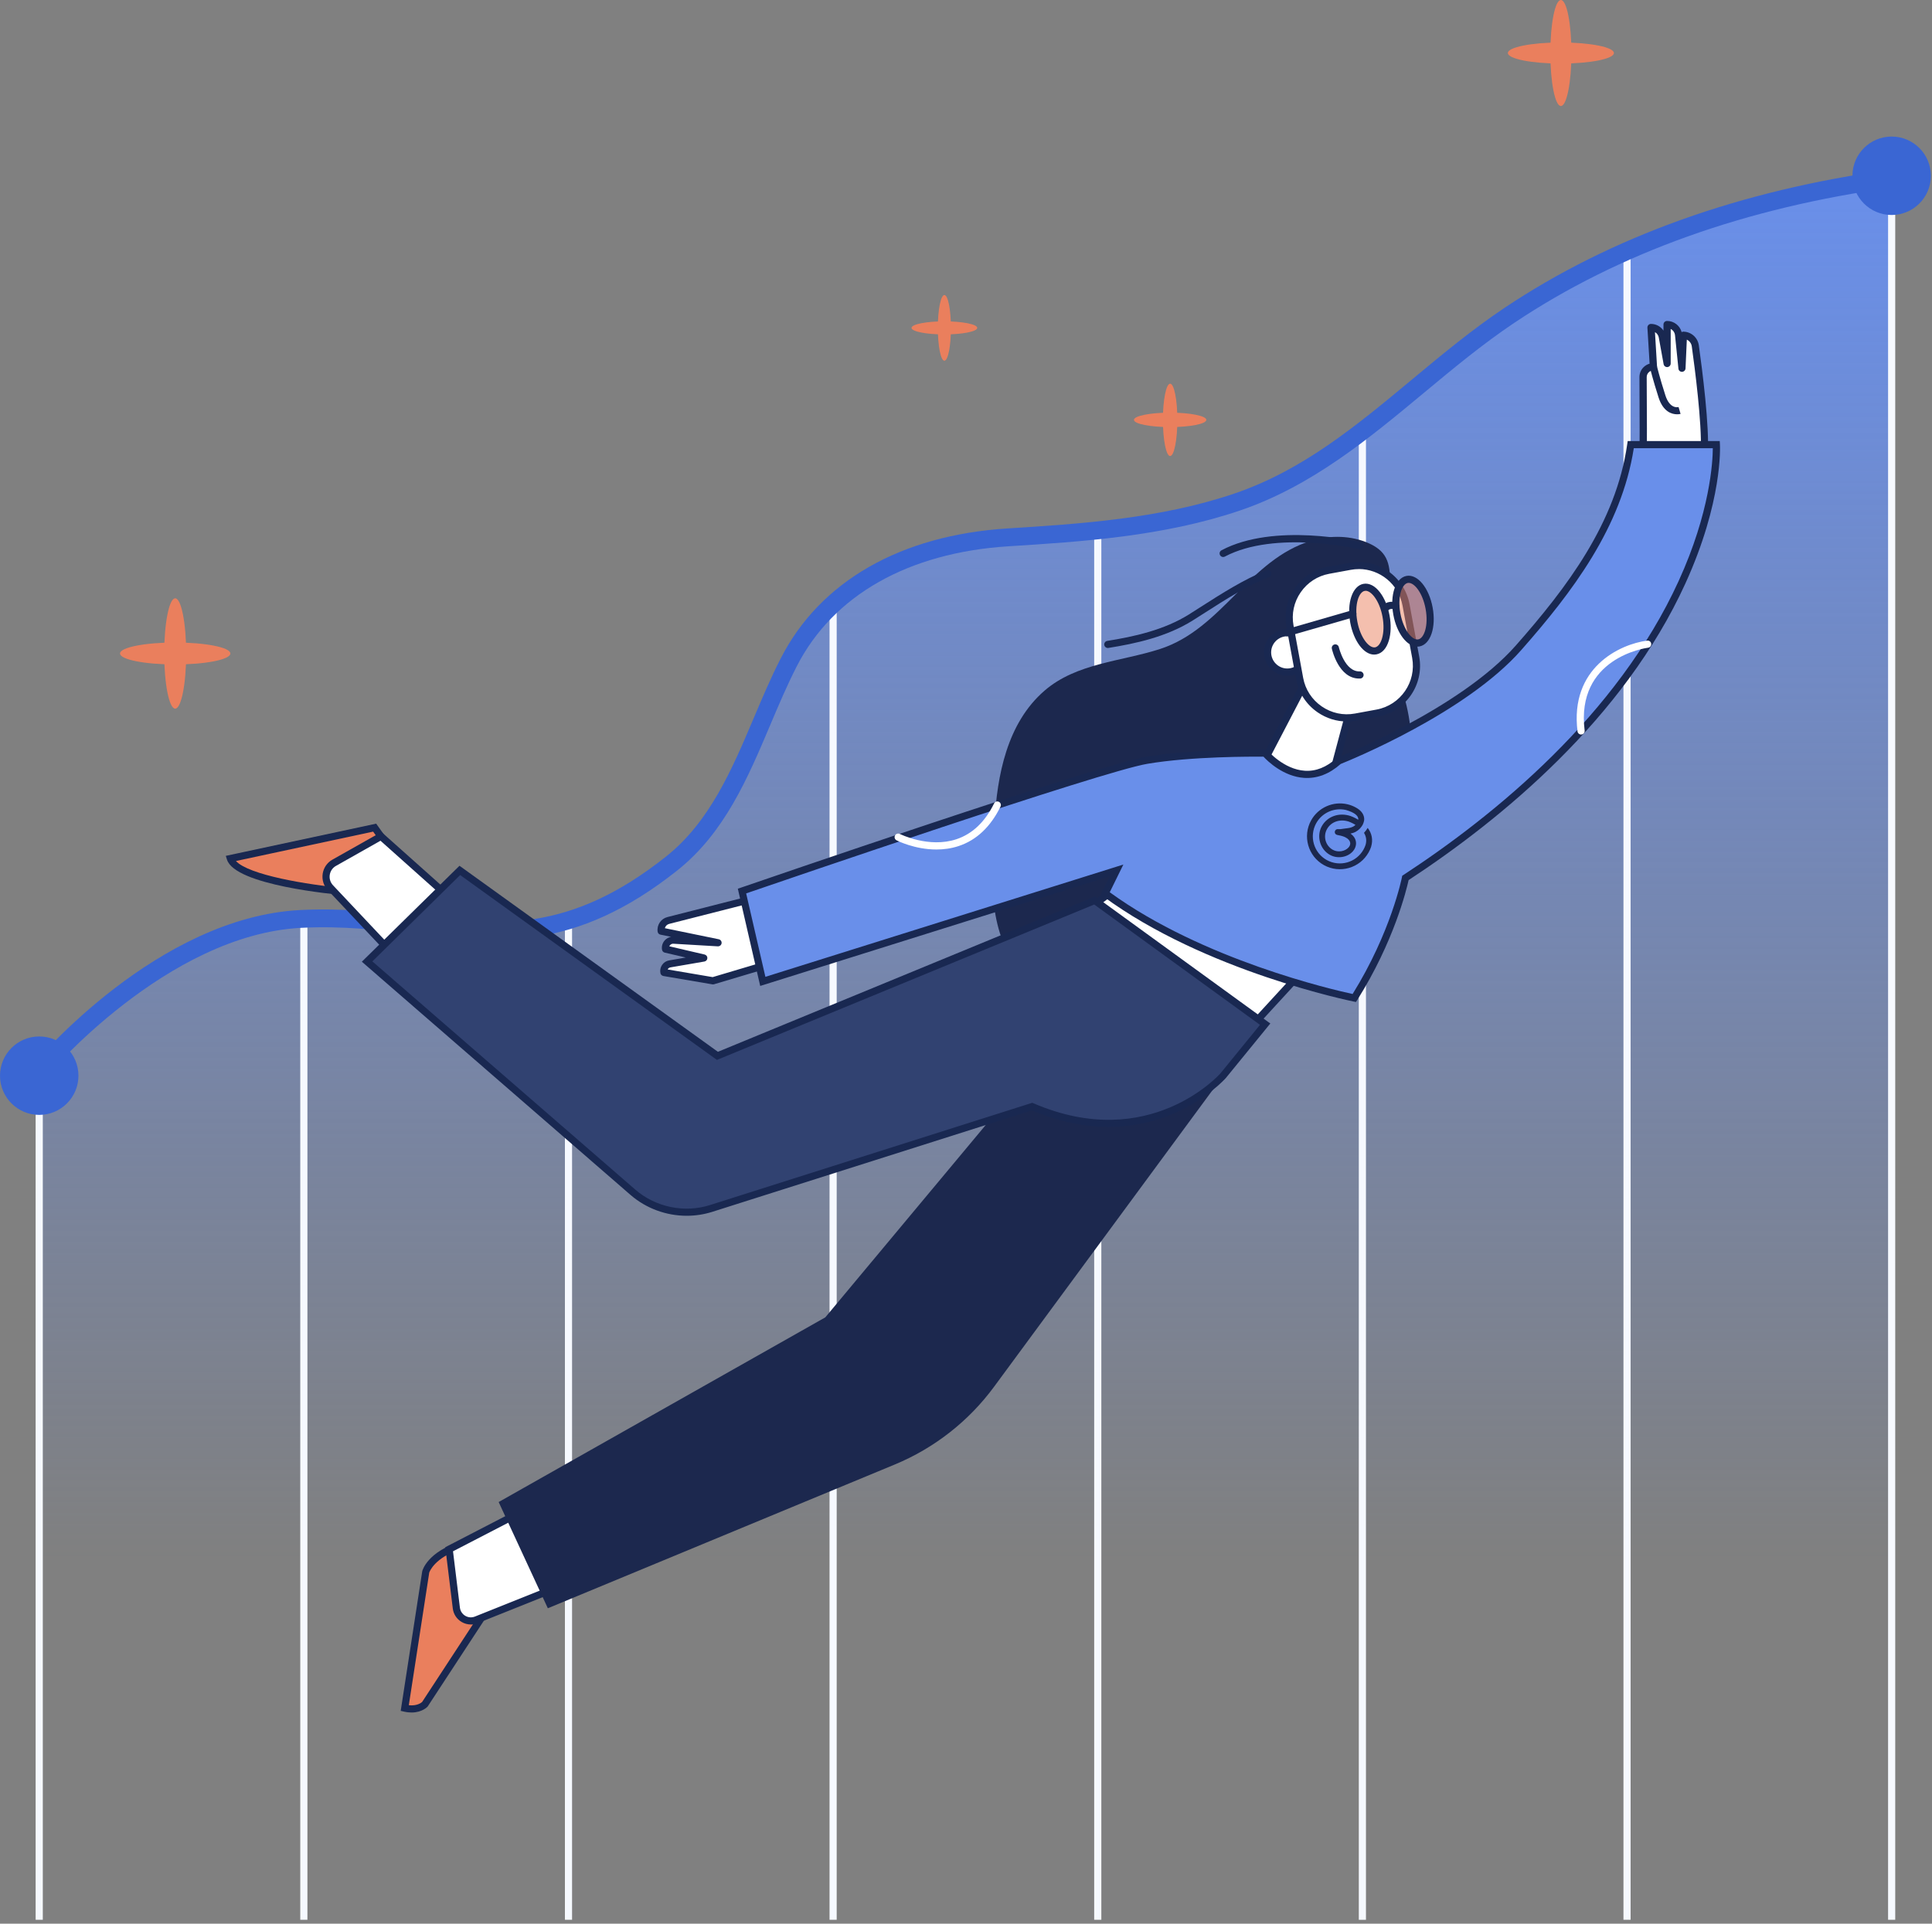 <?xml version="1.0" encoding="UTF-8"?>
<svg xmlns="http://www.w3.org/2000/svg" xmlns:xlink="http://www.w3.org/1999/xlink" width="482px" height="480px" viewBox="0 0 482 480" version="1.1">
  <rect x="0" y="0" width="482" height="480" fill="#808080" stroke="none"/>
  <title>Illustration / Tax</title>
  <defs>
    <linearGradient x1="50%" y1="-2.91768051e-15%" x2="50%" y2="79.212%" id="linearGradient-1">
      <stop stop-color="#698FEA" offset="0%"></stop>
      <stop stop-color="#698FEA" stop-opacity="0" offset="100%"></stop>
    </linearGradient>
  </defs>
  <g id="Desktop" stroke="none" stroke-width="1" fill="none" fill-rule="evenodd">
    <g id="Article-Example-2" transform="translate(-753, -4440)" fill-rule="nonzero">
      <g id="Group-2" transform="translate(135, 4440)">
        <g id="Illustration-/-Tax" transform="translate(618, 0)">
          <g id="Layer_4" transform="translate(0, 34.074)">
            <path d="M9.785,233.185 C9.785,233.185 40.042,196.997 75.045,195.213 C110.047,193.429 131.955,209.645 167.573,181.369 C183.236,168.934 187.955,148.392 196.786,131.15 C207.499,110.224 229.104,101.42 251.475,100.01 C270.725,98.797 290.242,97.45 308.635,91.197 C335.422,82.09 353.646,59.924 376.606,44.582 C405.026,25.582 438.253,15.093 471.935,10.49 L471.935,444.944 L9.785,444.944 L9.785,233.185 Z" id="Path" fill="url(#linearGradient-1)"></path>
            <g id="Group" transform="translate(8.893, 9.785)" fill="#F6F9FF">
              <rect id="Rectangle" x="1.26762073e-14" y="224.541" width="1.784" height="210.617"></rect>
              <rect id="Rectangle" x="66.018" y="185.329" width="1.784" height="249.829"></rect>
              <rect id="Rectangle" x="132.044" y="185.329" width="1.784" height="249.829"></rect>
              <rect id="Rectangle" x="198.062" y="106.789" width="1.784" height="328.369"></rect>
              <rect id="Rectangle" x="264.088" y="89.11" width="1.784" height="346.049"></rect>
              <rect id="Rectangle" x="330.106" y="63.706" width="1.784" height="371.461"></rect>
              <rect id="Rectangle" x="396.132" y="18.785" width="1.784" height="416.373"></rect>
              <rect id="Rectangle" x="462.15" y="2.53519531e-14" width="1.784" height="435.159"></rect>
            </g>
            <path d="M9.785,235.415 C9.277,235.415 8.777,235.245 8.358,234.897 C7.413,234.103 7.288,232.703 8.082,231.758 C9.339,230.25 39.373,194.802 74.938,192.992 C85.526,192.456 94.803,193.518 103.767,194.544 C124.221,196.89 141.892,198.923 166.19,179.629 C177.073,170.986 182.648,157.838 188.035,145.118 C190.15,140.132 192.326,134.976 194.815,130.133 C204.636,110.955 224.715,99.466 251.35,97.78 C269.19,96.656 289.412,95.381 307.93,89.083 C325.012,83.276 338.321,72.216 352.406,60.504 C359.729,54.412 367.302,48.123 375.384,42.718 C401.957,24.958 434.337,13.371 471.65,8.269 C472.872,8.099 473.996,8.956 474.165,10.178 C474.335,11.4 473.478,12.524 472.256,12.693 C435.621,17.697 403.866,29.052 377.864,46.428 C369.978,51.7 362.495,57.917 355.26,63.929 C341.479,75.382 327.233,87.228 309.366,93.302 C290.286,99.787 269.752,101.09 251.627,102.231 C226.624,103.81 207.856,114.443 198.784,132.167 C196.376,136.867 194.226,141.943 192.148,146.858 C186.546,160.086 180.748,173.769 168.973,183.117 C143.221,203.562 123.811,201.332 103.268,198.968 C94.482,197.96 85.41,196.916 75.179,197.434 C41.577,199.146 11.81,234.255 11.516,234.603 C11.07,235.129 10.437,235.406 9.803,235.406 L9.785,235.415 Z" id="Path" fill="#3A66D3"></path>
            <ellipse id="Oval" fill="#3A66D3" cx="471.935" cy="9.785" rx="9.785" ry="9.785"></ellipse>
            <ellipse id="Oval" fill="#3A66D3" cx="9.785" cy="234.326" rx="9.785" ry="9.785"></ellipse>
          </g>
          <g id="Layer_2" transform="translate(29.945, -0)">
            <path d="M316.895,146.198 C316.842,141.238 316.645,137.893 311.704,135.627 C307.208,133.567 301.954,133.505 297.262,134.905 C281.634,139.57 275.051,156.893 259.45,161.941 C249.834,165.054 238.621,165.438 230.656,172.324 C221.263,180.441 218.81,193.5 218.159,205.301 C217.472,217.834 216.178,230.304 223.555,241.311 C237.926,262.781 269.226,262.023 288.155,247.537 C310.615,230.348 331.158,196.354 318.144,167.855 C317.823,167.15 317.502,166.437 317.1,165.777 C317.1,165.777 316.904,146.269 316.895,146.198 Z" id="Path" fill="#1C284E"></path>
            <g id="Group" transform="translate(70.023, 384.377)">
              <path d="M21.774,16.814 L6.057,40.844 C6.057,40.844 4.478,42.628 1.017,41.834 L6.253,7.823 C6.253,7.823 7.341,3.568 15.253,1.097 L21.783,16.814 L21.774,16.814 Z" id="Path" fill="#EA7F5D"></path>
              <path d="M2.712,42.923 C2.141,42.923 1.507,42.86 0.812,42.7 L0,42.512 L5.37,7.68 C5.441,7.404 6.69,2.828 14.986,0.241 L15.762,0 L22.782,16.912 L6.726,41.433 C6.663,41.504 5.361,42.923 2.721,42.923 L2.712,42.923 Z M2.025,41.103 C4.094,41.335 5.147,40.479 5.352,40.282 L20.766,16.725 L14.736,2.203 C8.51,4.371 7.243,7.662 7.118,8.019 L2.025,41.103 Z" id="Shape" fill="#192851"></path>
            </g>
            <g id="Group" transform="translate(81.146, 376.581)">
              <path d="M28.544,19.276 L7.716,27.607 C5.495,28.49 3.042,27.045 2.756,24.673 L0.954,9.981 L17.965,1.177 L28.544,19.276 L28.544,19.276 Z" id="Path" fill="#FFFFFF"></path>
              <path d="M6.369,28.758 C5.575,28.758 4.781,28.544 4.068,28.125 C2.846,27.402 2.052,26.18 1.873,24.78 L0,9.473 L18.313,0 L29.847,19.722 L8.064,28.437 C7.52,28.66 6.949,28.767 6.378,28.767 L6.369,28.758 Z M1.927,10.481 L3.648,24.557 C3.755,25.413 4.237,26.153 4.977,26.59 C5.718,27.027 6.601,27.099 7.395,26.778 L27.26,18.83 L17.635,2.364 L1.936,10.49 L1.927,10.481 Z" id="Shape" fill="#192851"></path>
            </g>
            <path d="M94.464,374.789 L106.729,401.29 L193.28,365.423 C203.155,361.328 211.727,354.621 218.069,346.004 L275.22,268.392 L221.629,273.931 L175.949,328.708 L94.473,374.78 L94.464,374.789 Z" id="Path" fill="#1C284E"></path>
            <g id="Group" transform="translate(26.386, 205.515)">
              <path d="M30.016,17.01 C30.016,17.01 3.024,14.736 1.142,8.706 L37.134,0.99 L41.585,7.216 L30.016,17.001 L30.016,17.01 Z" id="Path" fill="#EA7F5D"></path>
              <path d="M30.31,17.929 L29.945,17.893 C27.117,17.653 2.292,15.387 0.294,8.965 L-1.26762073e-14,8.037 L37.518,0 L42.79,7.377 L30.31,17.938 L30.31,17.929 Z M2.533,9.321 C5.673,12.791 20.275,15.262 29.731,16.092 L40.39,7.074 L36.76,1.989 L2.542,9.321 L2.533,9.321 Z" id="Shape" fill="#192851"></path>
            </g>
            <g id="Group" transform="translate(50.504, 207.593)">
              <path d="M31.106,15.824 L14.595,1.088 L2.918,7.68 C0.661,8.956 0.198,12.015 1.973,13.906 L17.85,30.756 L31.097,15.824 L31.106,15.824 Z" id="Path" fill="#FFFFFF"></path>
              <path d="M17.877,32.076 L1.33,14.513 C0.296,13.416 -0.168,11.926 0.055,10.427 C0.278,8.929 1.17,7.644 2.481,6.904 L14.711,0 L32.363,15.753 L17.877,32.076 L17.877,32.076 Z M14.479,2.185 L3.364,8.465 C2.526,8.938 1.964,9.749 1.821,10.704 C1.678,11.649 1.973,12.595 2.633,13.3 L17.841,29.445 L29.857,15.913 L14.488,2.194 L14.479,2.185 Z" id="Shape" fill="#192851"></path>
            </g>
            <g id="Group" transform="translate(239.388, 219.198)">
              <polygon id="Path" fill="#FFFFFF" points="1.516 8.171 10.856 1.053 54.466 24.342 42.745 37.089"></polygon>
              <path d="M42.87,38.275 L5.07048294e-14,8.206 L10.767,0 L55.893,24.093 L42.87,38.275 Z M3.024,8.144 L42.62,35.912 L53.03,24.583 L10.945,2.114 L3.024,8.144 Z" id="Shape" fill="#192851"></path>
            </g>
            <g id="Group" transform="translate(134.09, 223.486)">
              <path d="M27.765,17.084 L13.822,21.241 L1.611,19.163 L1.611,19.163 C1.397,18.164 2.057,17.191 3.056,17.013 L11.548,15.55 L2.003,13.329 L2.003,13.329 C1.798,12.116 2.779,11.028 4.01,11.099 L15.107,11.75 L0.915,8.833 L0.915,8.833 C0.746,7.62 1.513,6.478 2.699,6.175 L23.51,0.868 L27.765,17.084 L27.765,17.084 Z" id="Path" fill="#FFFFFF"></path>
              <path d="M13.822,22.133 C13.769,22.133 13.724,22.133 13.671,22.124 L1.459,20.046 C1.102,19.983 0.817,19.707 0.737,19.359 C0.585,18.636 0.719,17.905 1.138,17.289 C1.548,16.674 2.182,16.273 2.913,16.148 L7.061,15.434 L1.807,14.212 C1.459,14.132 1.192,13.846 1.129,13.49 C0.986,12.642 1.236,11.786 1.807,11.152 C2.226,10.68 2.779,10.376 3.386,10.269 L0.737,9.725 C0.362,9.654 0.085,9.351 0.032,8.976 C-0.2,7.308 0.853,5.747 2.476,5.337 L23.287,0.029 C23.759,-0.096 24.25,0.19 24.366,0.663 L28.621,16.879 C28.746,17.343 28.469,17.825 28.014,17.958 L14.072,22.115 C13.992,22.142 13.903,22.151 13.813,22.151 L13.822,22.133 Z M2.538,18.413 L13.76,20.322 L26.676,16.478 L22.867,1.956 L2.913,7.04 C2.369,7.183 1.968,7.593 1.834,8.111 L15.285,10.876 C15.74,10.974 16.052,11.402 15.99,11.866 C15.928,12.33 15.517,12.66 15.053,12.642 L3.957,11.991 C3.645,11.973 3.341,12.098 3.136,12.33 C3.056,12.419 2.993,12.526 2.949,12.633 L11.753,14.685 C12.163,14.783 12.458,15.158 12.44,15.577 C12.431,16.005 12.119,16.362 11.699,16.433 L3.208,17.896 C2.967,17.941 2.753,18.074 2.61,18.28 C2.583,18.324 2.556,18.369 2.538,18.413 L2.538,18.413 Z" id="Shape" fill="#192851"></path>
            </g>
            <g id="Group" transform="translate(379.047, 80.083)">
              <path d="M0.904,33.013 C1.02,32.834 0.958,19.713 0.922,14.022 C0.922,12.595 2.073,11.435 3.5,11.435 L3.5,11.435 L2.902,1.65 L2.902,1.65 C4.276,1.65 5.453,2.631 5.703,3.987 L6.907,10.624 L6.907,0.91 L6.907,0.91 C8.379,0.91 9.619,2.025 9.771,3.488 L10.618,11.81 L10.993,3.577 L10.993,3.577 C12.5,3.621 13.749,4.736 13.963,6.226 C14.784,12.095 16.648,26.501 16.184,33.316 L0.904,33.022 L0.904,33.013 Z" id="Path" fill="#FFFFFF"></path>
              <path d="M16.175,34.199 L16.157,34.199 L0.877,33.905 C0.547,33.905 0.253,33.717 0.101,33.423 C0.003,33.236 -0.024,33.03 0.021,32.825 C0.083,32.049 0.083,24.878 0.021,14.022 C0.021,13.094 0.369,12.22 1.029,11.56 C1.457,11.132 1.983,10.82 2.554,10.659 L2.01,1.686 C1.992,1.436 2.081,1.204 2.251,1.017 C2.42,0.838 2.652,0.74 2.902,0.74 C4.187,0.74 5.337,1.392 6.015,2.408 L6.015,0.892 C6.015,0.401 6.417,0 6.907,0 C8.638,0 10.11,1.16 10.547,2.783 C10.689,2.703 10.841,2.667 11.01,2.667 C12.955,2.721 14.57,4.166 14.837,6.083 C15.667,11.988 17.54,26.465 17.067,33.352 C17.032,33.824 16.648,34.181 16.175,34.181 L16.175,34.199 Z M1.823,32.138 L15.337,32.397 C15.604,25.377 13.865,11.953 13.08,6.342 C12.973,5.584 12.491,4.968 11.84,4.665 L11.519,11.837 C11.501,12.301 11.117,12.675 10.654,12.693 C10.154,12.702 9.788,12.354 9.744,11.89 L8.896,3.568 C8.825,2.872 8.406,2.292 7.817,1.998 L7.817,10.615 C7.817,11.079 7.469,11.462 7.005,11.507 C6.541,11.551 6.131,11.23 6.051,10.775 L4.847,4.139 C4.74,3.55 4.383,3.068 3.892,2.792 L4.41,11.382 C4.427,11.632 4.338,11.864 4.169,12.051 C3.999,12.229 3.767,12.327 3.518,12.327 C3.063,12.327 2.634,12.506 2.322,12.827 C2.001,13.148 1.832,13.567 1.832,14.022 C1.903,25.743 1.903,30.301 1.841,32.138 L1.823,32.138 Z" id="Shape" fill="#192851"></path>
            </g>
            <g id="Group" transform="translate(381.682, 91.313)">
              <path d="M7.386,11.105 C7.386,11.105 4.415,11.997 3.015,7.618 C1.615,3.238 0.865,0.205 0.865,0.205" id="Path" fill="#FFFFFF"></path>
              <path d="M6.779,12.06 C5.548,12.06 3.336,11.516 2.168,7.894 C0.767,3.541 0.009,0.446 -5.07048294e-14,0.419 L1.73,-2.53519531e-14 C1.73,-2.53519531e-14 2.48,3.068 3.862,7.35 C4.951,10.731 6.922,10.311 7.145,10.249 L7.645,11.962 C7.645,11.962 7.297,12.06 6.779,12.06 L6.779,12.06 Z" id="Path" fill="#192851"></path>
            </g>
            <g id="Group" transform="translate(282.642, 169.122)">
              <polygon id="Path" fill="#FFFFFF" points="13.041 1.097 1.177 23.843 13.532 31.255 19.758 24.628 24.905 5.352"></polygon>
              <path d="M13.692,32.388 L0,24.173 L12.613,0 L25.984,4.79 L20.57,25.083 L13.692,32.397 L13.692,32.388 Z M2.355,23.504 L13.38,30.114 L18.964,24.173 L23.834,5.905 L13.478,2.194 L2.364,23.504 L2.355,23.504 Z" id="Shape" fill="#192851"></path>
            </g>
            <g id="Group" transform="translate(285.398, 156.982)">
              <ellipse id="Oval" fill="#FFFFFF" cx="5.807" cy="5.798" rx="4.915" ry="4.915"></ellipse>
              <path d="M5.807,11.614 C2.605,11.614 0,9.009 0,5.807 C0,2.605 2.605,0 5.807,0 C9.009,0 11.614,2.605 11.614,5.807 C11.614,9.009 9.009,11.614 5.807,11.614 Z M5.807,1.775 C3.586,1.775 1.784,3.586 1.784,5.798 C1.784,8.01 3.595,9.821 5.807,9.821 C8.019,9.821 9.83,8.01 9.83,5.798 C9.83,3.586 8.019,1.775 5.807,1.775 Z" id="Shape" fill="#192851"></path>
            </g>
            <g id="Group" transform="translate(289.705, 139.164)">
              <path d="M11.781,3.163 L17.168,2.171 C23.674,0.972 29.921,5.275 31.12,11.781 L33.528,24.852 C34.727,31.358 30.424,37.605 23.918,38.804 L18.531,39.796 C12.025,40.995 5.778,36.692 4.579,30.186 L2.171,17.115 C0.972,10.609 5.275,4.362 11.781,3.163 Z" id="Rectangle" fill="#FFFFFF"></path>
              <path d="M16.361,40.858 C13.783,40.858 11.258,40.073 9.073,38.574 C6.236,36.621 4.327,33.686 3.712,30.323 L1.304,17.255 C0.019,10.28 4.649,3.554 11.624,2.261 L17.012,1.271 C23.996,-0.013 30.713,4.616 32.006,11.591 L34.415,24.659 C35.699,31.634 31.07,38.36 24.094,39.653 L18.707,40.644 C17.922,40.786 17.146,40.858 16.37,40.858 L16.361,40.858 Z M19.358,2.832 C18.689,2.832 18.02,2.894 17.342,3.019 L11.954,4.009 C9.055,4.545 6.531,6.186 4.845,8.63 C3.159,11.074 2.526,14.018 3.061,16.917 L5.469,29.984 C6.004,32.883 7.646,35.408 10.09,37.093 C12.534,38.779 15.478,39.413 18.377,38.877 L23.764,37.887 C29.776,36.781 33.764,30.983 32.658,24.971 L30.249,11.904 C29.268,6.569 24.594,2.823 19.349,2.823 L19.358,2.832 Z" id="Shape" fill="#192851"></path>
            </g>
            <g id="Group" opacity="0.5" transform="translate(306.338, 145.846)" fill="#EA7F5D">
              <ellipse id="Oval" transform="translate(5.486, 8.663) rotate(-10.44) translate(-5.486, -8.663) " cx="5.486" cy="8.663" rx="4.094" ry="8.055"></ellipse>
            </g>
            <g id="Group" opacity="0.5" transform="translate(317.076, 143.87)" fill="#EA7F5D">
              <ellipse id="Oval" transform="translate(5.486, 8.663) rotate(-10.44) translate(-5.486, -8.663) " cx="5.486" cy="8.663" rx="4.094" ry="8.055"></ellipse>
            </g>
            <path d="M309.126,169.309 C304.05,169.309 302.391,162.164 302.329,161.861 C302.221,161.379 302.525,160.907 303.006,160.799 C303.488,160.692 303.961,160.996 304.068,161.477 C304.086,161.54 305.531,167.668 309.313,167.525 C309.795,167.498 310.223,167.882 310.25,168.373 C310.276,168.863 309.893,169.282 309.402,169.309 C309.313,169.309 309.224,169.309 309.135,169.309 L309.126,169.309 Z" id="Path" fill="#192851"></path>
            <path d="M312.89,163.333 C311.65,163.333 310.392,162.575 309.304,161.147 C308.189,159.685 307.342,157.633 306.922,155.385 C306.013,150.452 307.458,146.189 310.205,145.68 C311.623,145.422 313.095,146.171 314.344,147.812 C315.459,149.275 316.306,151.327 316.726,153.574 C317.145,155.822 317.082,158.034 316.556,159.809 C315.967,161.781 314.87,163.012 313.443,163.279 C313.256,163.315 313.068,163.333 312.89,163.333 Z M310.749,147.42 C310.678,147.42 310.597,147.42 310.526,147.437 C309.036,147.714 307.913,150.907 308.68,155.055 C309.045,157.035 309.768,158.81 310.722,160.059 C311.534,161.121 312.408,161.647 313.122,161.522 C313.835,161.388 314.469,160.585 314.843,159.301 C315.289,157.793 315.334,155.876 314.968,153.895 L314.968,153.895 C314.603,151.915 313.88,150.14 312.926,148.891 C312.194,147.937 311.418,147.411 310.74,147.411 L310.749,147.42 Z" id="Shape" fill="#192851"></path>
            <path d="M323.656,161.344 C321.079,161.344 318.518,158.016 317.671,153.405 C316.761,148.472 318.206,144.208 320.954,143.7 C323.701,143.192 326.564,146.661 327.474,151.594 L327.474,151.594 C328.384,156.527 326.939,160.791 324.192,161.299 C324.013,161.335 323.835,161.344 323.656,161.344 Z M321.498,145.439 C321.426,145.439 321.346,145.439 321.275,145.457 C319.785,145.734 318.661,148.927 319.428,153.075 C320.195,157.223 322.39,159.809 323.871,159.542 C325.36,159.265 326.484,156.072 325.717,151.924 C324.986,147.973 322.97,145.439 321.489,145.439 L321.498,145.439 Z" id="Shape" fill="#192851"></path>
            <path d="M291.205,158.757 C290.822,158.757 290.465,158.498 290.349,158.115 C290.215,157.642 290.483,157.151 290.955,157.009 L307.315,152.29 C307.797,152.156 308.278,152.424 308.421,152.896 C308.555,153.369 308.287,153.86 307.814,154.003 L291.455,158.721 C291.375,158.748 291.285,158.757 291.205,158.757 L291.205,158.757 Z" id="Path" fill="#192851"></path>
            <path d="M315.504,152.843 C315.316,152.843 315.138,152.789 314.977,152.673 C314.576,152.379 314.496,151.826 314.781,151.425 C316.012,149.739 317.876,150.078 318.688,150.488 C319.125,150.711 319.303,151.246 319.08,151.692 C318.857,152.129 318.322,152.299 317.885,152.085 C317.716,152.004 316.842,151.639 316.226,152.477 C316.048,152.718 315.78,152.843 315.504,152.843 L315.504,152.843 Z" id="Path" fill="#192851"></path>
            <g id="Group" transform="translate(60.327, 216.023)">
              <path d="M225.366,39.524 L214.885,52.378 C214.885,52.378 197.089,72.947 167.225,60.094 L87.167,85.506 C80.397,87.656 72.993,86.122 67.623,81.466 L1.311,23.905 L24.45,1.16 L88.719,47.436 L182.853,8.652 L225.366,39.524 L225.366,39.524 Z" id="Path" fill="#314271"></path>
              <path d="M81.048,87.335 C75.972,87.335 70.95,85.524 67.034,82.135 L2.53524147e-14,23.941 L24.361,0 L88.835,46.419 L182.969,7.635 L226.651,39.355 L215.572,52.94 C215.376,53.172 197.107,73.723 167.171,61.039 L87.426,86.354 C85.338,87.014 83.18,87.335 81.039,87.335 L81.048,87.335 Z M2.623,23.861 L68.203,80.788 C73.296,85.212 80.468,86.693 86.891,84.65 L167.269,59.139 L167.573,59.273 C196.501,71.725 214.029,51.994 214.207,51.798 L224.073,39.694 L182.719,9.669 L88.594,48.444 L24.53,2.319 L2.623,23.861 L2.623,23.861 Z" id="Shape" fill="#192851"></path>
            </g>
            <g id="Group" transform="translate(154.13, 110.045)">
              <path d="M153.809,138.981 C153.809,138.981 117.174,131.712 91.663,112.882 L94.482,107.146 L6.235,134.834 L1.044,112.293 C1.044,112.293 89.736,81.742 102.046,79.664 C114.356,77.586 131.562,77.88 131.562,77.88 C131.562,77.88 140.465,88.414 149.956,79.807 C149.956,79.807 180.364,67.943 194.743,51.629 C209.123,35.314 220.103,19.597 222.779,0.91 L244.134,0.91 C244.134,0.91 247.247,56.231 166.565,109.028 C166.565,109.028 163.898,122.97 153.809,138.99 L153.809,138.981 Z" id="Path" fill="#698FEA"></path>
              <path d="M154.237,139.971 L153.64,139.856 C153.274,139.784 116.514,132.336 91.137,113.595 L90.539,113.149 L92.769,108.618 L5.584,135.966 L-5.07048294e-14,111.704 L0.758,111.446 C4.38,110.197 89.665,80.85 101.903,78.781 C114.15,76.711 131.411,76.988 131.58,76.988 L131.982,76.988 C131.982,76.988 132.24,77.3 132.24,77.3 C132.276,77.345 136.228,81.93 141.437,82.268 C144.202,82.456 146.869,81.394 149.358,79.138 L149.483,79.031 L149.634,78.968 C149.938,78.852 180.007,66.989 194.083,51.031 C206.875,36.527 219.095,20.4 221.896,0.767 L222.003,0 L244.972,0 L245.017,0.838 C245.053,1.409 245.704,15.119 236.409,35.519 C221.004,69.335 190.426,94.417 167.35,109.555 C166.832,111.909 163.693,124.924 154.549,139.445 L154.219,139.963 L154.237,139.971 Z M92.796,112.596 C116.05,129.482 148.573,136.939 153.381,137.973 C162.979,122.515 165.655,108.984 165.682,108.85 L165.753,108.475 L166.065,108.27 C188.936,93.302 219.407,68.425 234.723,34.913 C242.591,17.697 243.224,5.075 243.242,1.793 L223.528,1.793 C220.46,21.533 208.204,37.687 195.395,52.217 C181.559,67.907 152.774,79.628 150.411,80.574 C147.574,83.098 144.505,84.258 141.285,84.052 C136.112,83.705 132.196,79.905 131.143,78.763 C128.53,78.736 113.249,78.665 102.18,80.538 C90.682,82.474 10.775,109.885 2.078,112.873 L6.877,133.692 L96.185,105.674 L92.778,112.605 L92.796,112.596 Z" id="Shape" fill="#192851"></path>
            </g>
            <path d="M203.655,211.964 C198.285,211.964 193.967,209.797 193.726,209.672 C193.289,209.449 193.111,208.914 193.343,208.476 C193.566,208.039 194.11,207.87 194.547,208.084 C194.618,208.12 201.781,211.697 208.685,209.395 C212.646,208.075 215.804,205.078 218.06,200.475 C218.275,200.029 218.81,199.851 219.256,200.065 C219.702,200.279 219.88,200.814 219.666,201.26 C217.186,206.309 213.681,209.618 209.239,211.099 C207.339,211.732 205.447,211.964 203.672,211.964 L203.655,211.964 Z" id="Path" fill="#FFFFFF"></path>
            <path d="M364.502,183.278 C364.056,183.278 363.672,182.948 363.618,182.493 C361.656,166.624 374.126,160.737 381.004,159.845 C381.494,159.774 381.94,160.122 382.003,160.612 C382.065,161.103 381.726,161.549 381.236,161.611 C380.495,161.709 363.164,164.216 365.394,182.27 C365.456,182.76 365.108,183.206 364.618,183.269 C364.582,183.269 364.546,183.269 364.51,183.269 L364.502,183.278 Z" id="Path" fill="#FFFFFF"></path>
            <path d="M246.435,161.691 C246.007,161.691 245.624,161.379 245.552,160.942 C245.472,160.461 245.802,159.997 246.293,159.916 C252.858,158.864 260.422,157.249 266.728,153.28 C267.736,152.647 268.744,151.996 269.752,151.353 C274.908,148.062 280.233,144.654 286.049,142.282 C286.504,142.094 287.031,142.317 287.209,142.772 C287.396,143.227 287.173,143.745 286.718,143.932 C281.054,146.233 275.791,149.596 270.707,152.852 C269.699,153.494 268.682,154.145 267.665,154.787 C261.082,158.935 253.304,160.594 246.56,161.674 C246.516,161.674 246.462,161.683 246.417,161.683 L246.435,161.691 Z" id="Path" fill="#192851"></path>
            <path d="M275.211,138.981 C274.89,138.981 274.578,138.812 274.427,138.509 C274.195,138.072 274.364,137.536 274.801,137.304 C287.994,130.311 308.689,135.083 309.563,135.289 C310.044,135.404 310.339,135.886 310.223,136.359 C310.107,136.841 309.625,137.126 309.152,137.019 C308.947,136.965 288.235,132.193 275.64,138.874 C275.506,138.946 275.363,138.981 275.22,138.981 L275.211,138.981 Z" id="Path" fill="#192851"></path>
            <g id="Group" transform="translate(197.464, 73.616)" fill="#EA7F5D">
              <ellipse id="Oval" cx="8.198" cy="8.197" rx="1.632" ry="8.197"></ellipse>
              <ellipse id="Oval" cx="8.198" cy="8.197" rx="8.198" ry="1.632"></ellipse>
            </g>
            <g id="Group" transform="translate(346.242, -0)" fill="#EA7F5D">
              <ellipse id="Oval" cx="13.228" cy="13.228" rx="2.631" ry="13.228"></ellipse>
              <ellipse id="Oval" cx="13.228" cy="13.228" rx="13.228" ry="2.631"></ellipse>
            </g>
            <g id="Group" transform="translate(252.956, 95.738)" fill="#EA7F5D">
              <ellipse id="Oval" cx="9.027" cy="9.027" rx="1.802" ry="9.027"></ellipse>
              <ellipse id="Oval" cx="9.027" cy="9.027" rx="9.027" ry="1.802"></ellipse>
            </g>
            <g id="Group" transform="translate(0, 149.293)" fill="#EA7F5D">
              <ellipse id="Oval" cx="13.764" cy="13.763" rx="2.738" ry="13.763"></ellipse>
              <ellipse id="Oval" cx="13.764" cy="13.763" rx="13.764" ry="2.738"></ellipse>
            </g>
            <path d="M311.507,212.678 C311.757,212.232 311.962,211.768 312.123,211.295 C312.123,211.295 312.123,211.295 312.123,211.286 C312.123,211.286 312.123,211.286 312.123,211.277 C312.631,209.574 312.337,207.968 311.266,206.577 C311.043,206.987 310.705,207.424 310.348,207.808 C310.919,208.735 311.052,209.752 310.731,210.849 C310.597,211.233 310.428,211.616 310.232,211.973 C308.421,215.229 304.3,216.397 301.044,214.587 C297.788,212.776 296.62,208.655 298.43,205.399 C299.884,202.786 302.935,201.43 305.852,202.108 C308.064,202.741 308.724,203.526 308.876,204.07 C308.929,204.24 308.947,204.391 308.92,204.543 C307.904,203.927 307.047,203.633 307.003,203.615 C304.139,202.652 301.187,203.695 299.822,206.148 C298.457,208.601 299.322,211.902 301.865,213.32 C301.865,213.32 301.865,213.32 301.874,213.32 C301.874,213.32 301.874,213.32 301.874,213.32 C303.702,214.337 306.2,213.953 307.556,212.437 C308.037,211.902 308.314,211.26 308.359,210.608 C308.421,209.556 307.921,208.655 306.976,207.995 C307.413,207.906 307.85,207.772 308.269,207.549 C308.671,207.335 309.028,207.058 309.34,206.728 C309.616,206.425 309.866,206.086 310.018,205.801 C310.16,205.515 310.294,205.149 310.366,204.801 C310.428,204.418 310.401,204.043 310.285,203.642 C310.035,202.795 309.393,202.09 308.359,201.519 C308.35,201.519 308.341,201.51 308.332,201.501 C307.663,201.126 306.949,200.85 306.209,200.68 C302.659,199.851 298.939,201.492 297.164,204.686 C294.961,208.637 296.388,213.65 300.339,215.853 C304.291,218.056 309.304,216.629 311.507,212.678 L311.507,212.678 Z M307.591,206.273 C307.038,206.568 306.343,206.648 305.674,206.719 C305.326,206.755 305.103,206.8 304.915,206.826 C304.603,206.88 304.452,206.907 303.934,206.889 C303.185,206.808 303.069,207.469 303.069,207.495 C303.051,207.611 302.998,208.191 303.738,208.352 C303.827,208.369 303.952,208.396 304.095,208.423 C306.798,208.922 306.94,210.162 306.913,210.528 C306.896,210.84 306.744,211.179 306.485,211.465 C305.575,212.473 303.827,212.74 302.596,212.053 C302.596,212.053 302.596,212.053 302.587,212.053 C302.587,212.053 302.587,212.053 302.587,212.053 C300.75,211.028 300.09,208.708 301.115,206.871 C302.141,205.033 304.371,204.275 306.557,205.007 C306.566,205.007 307.333,205.274 308.225,205.818 C308.037,205.997 307.832,206.157 307.6,206.282 L307.591,206.273 Z" id="Shape" fill="#1C284E"></path>
          </g>
        </g>
      </g>
    </g>
  </g>
</svg>
